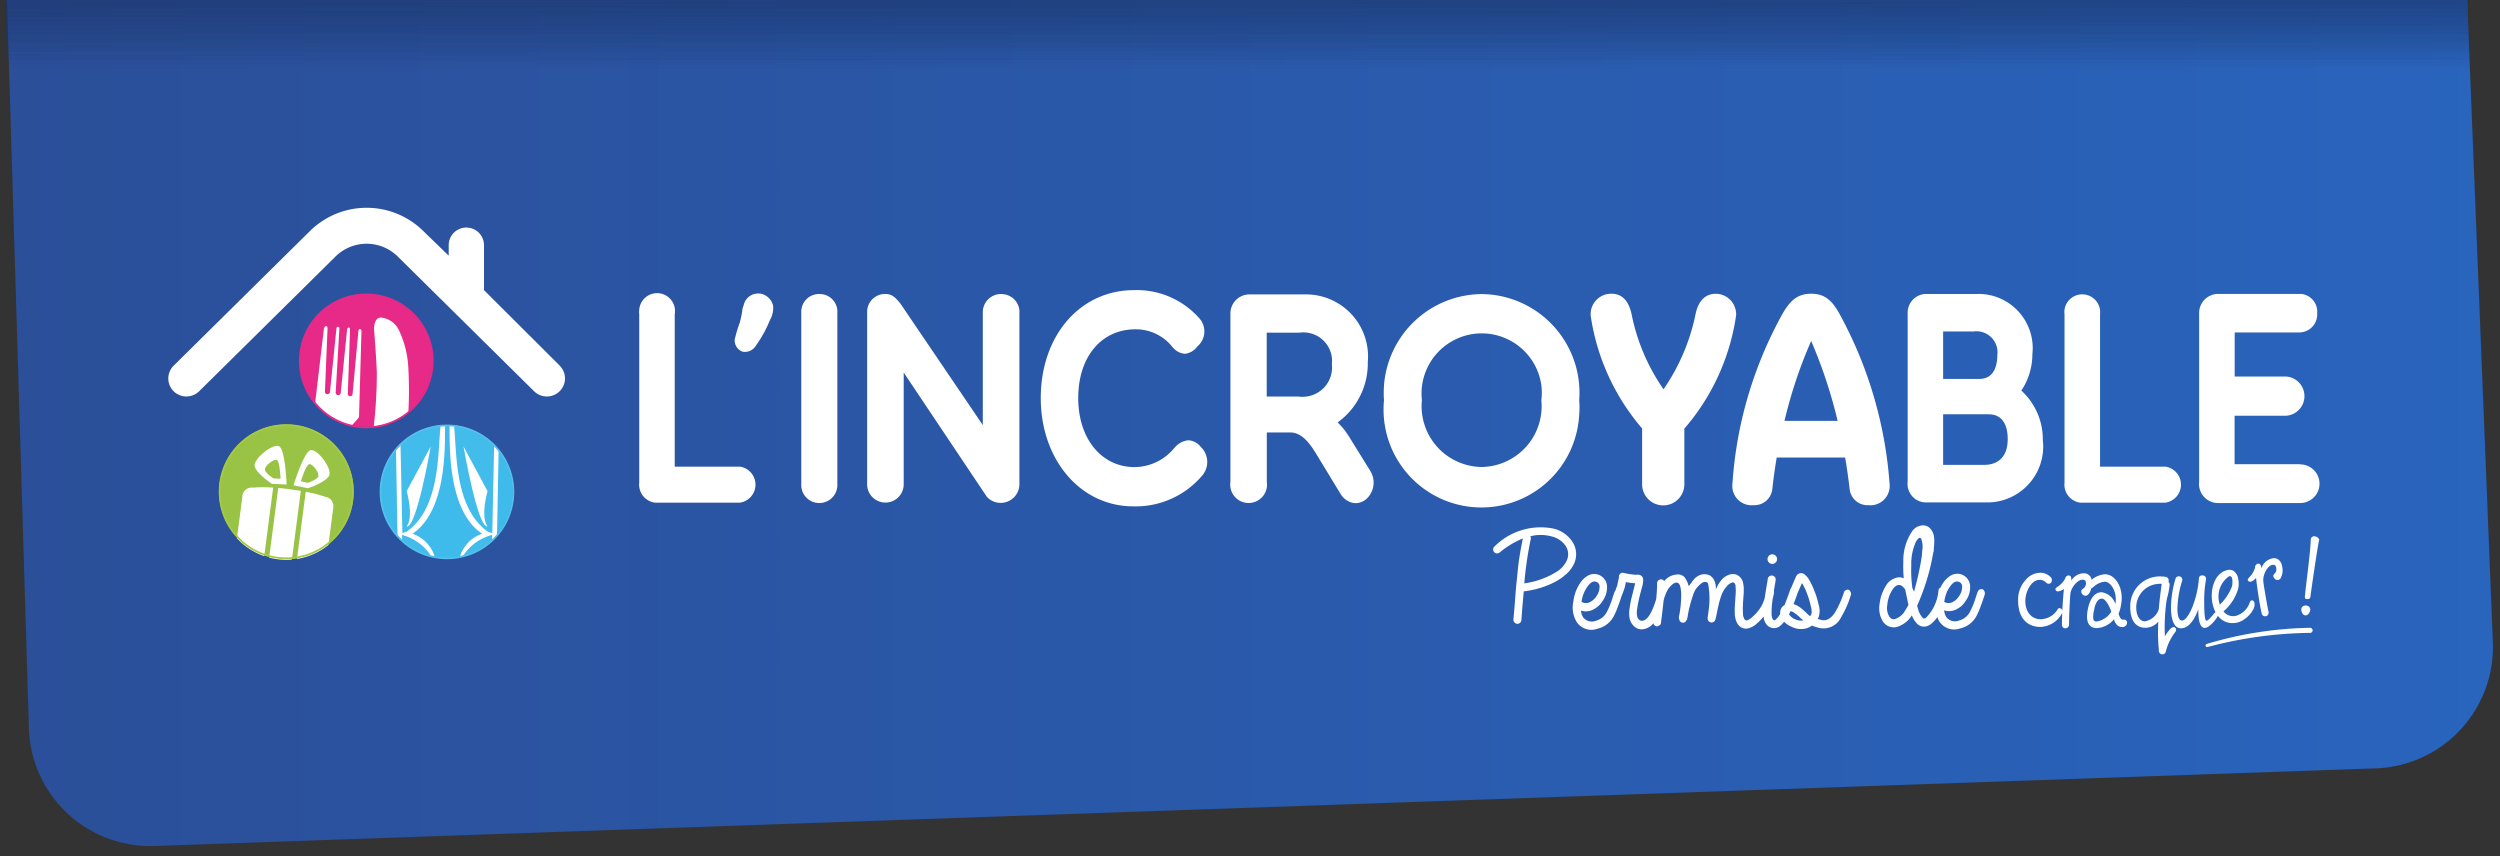 <svg id="Calque_1" data-name="Calque 1" xmlns="http://www.w3.org/2000/svg" xmlns:xlink="http://www.w3.org/1999/xlink" viewBox="0 0 109.976 37.667"><rect x="0" y="0" width="109.976" height="37.667" fill="#333333" stroke="none"/><defs><style>.cls-1{fill:none;}.cls-2{fill:url(#Dégradé_sans_nom_15);}.cls-3{fill:#3ebbeb;}.cls-4{clip-path:url(#clip-path);}.cls-5{fill:#42bdeb;}.cls-6{fill:#fff;}.cls-7{fill:#54bfec;}.cls-8{fill:#98c344;}.cls-9{clip-path:url(#clip-path-2);}.cls-10{fill:#a6c842;}.cls-11{fill:#e72987;}.cls-12{clip-path:url(#clip-path-3);}.cls-13{clip-path:url(#clip-path-4);}.cls-14,.cls-15{opacity:0.3;isolation:isolate;}.cls-14{fill:url(#Dégradé_sans_nom_2);}.cls-15{fill:url(#Dégradé_sans_nom_4);}</style><linearGradient id="Dégradé_sans_nom_15" x1="0.308" y1="17.302" x2="109.666" y2="17.302" gradientTransform="translate(0 1.308)" gradientUnits="userSpaceOnUse"><stop offset="0" stop-color="#2b4f99"/><stop offset="1" stop-color="#2964bd"/></linearGradient><clipPath id="clip-path"><path class="cls-1" d="M22.582,21.613a2.918,2.918,0,1,1,0-.006v.006h0"/></clipPath><clipPath id="clip-path-2"><path class="cls-1" d="M9.632,21.635a2.961,2.961,0,1,0,2.993-2.929h-.032a2.945,2.945,0,0,0-2.961,2.927h0"/></clipPath><clipPath id="clip-path-3"><path class="cls-1" d="M13.206,15.876a2.919,2.919,0,1,0,0-.006v.006h0"/></clipPath><clipPath id="clip-path-4"><path class="cls-1" d="M1.272,32.061A5.344,5.344,0,0,0,6.8,37.215h0L104.51,33.8a5.343,5.343,0,0,0,5.153-5.526L108.531,0H.21Z"/></clipPath><linearGradient id="Dégradé_sans_nom_2" x1="55.139" y1="1.723" x2="55.139" y2="-1.308" gradientTransform="translate(0 1.308)" gradientUnits="userSpaceOnUse"><stop offset="0" stop-color="#1a356b" stop-opacity="0"/><stop offset="0.994" stop-color="#1a356b"/></linearGradient><linearGradient id="Dégradé_sans_nom_4" x1="54.836" y1="1.723" x2="54.836" y2="-1.308" xlink:href="#Dégradé_sans_nom_2"/></defs><title>Logo</title><g id="Calque_1-2" data-name="Calque 1"><g id="Calque_1-2-2" data-name="Calque 1-2"><path class="cls-2" d="M1.272,32.061A5.344,5.344,0,0,0,6.8,37.215h0L104.51,33.8a5.343,5.343,0,0,0,5.153-5.526L108.531,0H.308Z"/><path class="cls-3" d="M22.557,21.635a2.918,2.918,0,1,1,0-.006v.006"/><g class="cls-4"><path class="cls-5" d="M19.463,18.676s-.5,4.528-1.578,4.815A1.736,1.736,0,0,1,19.03,24.5l-1.429.069-.117-5.91"/><path class="cls-6" d="M19.11,24.934h-1.6L17.4,18.658h.2l.1,4.786.18-.049c1.5-1.049,1.37-3.492,1.506-4.73l.2.022c-.05.438.207,3.693-1.44,4.792a1.553,1.553,0,0,1,.952.932l.03.122Zm-1.41-.467h1.269a2.167,2.167,0,0,0-1.115-.882l-.17-.059.016.81Z"/><path class="cls-6" d="M18.946,19.644s-.62,3.6-1.056,3.514c.325-.452,0-1.552,0-1.552"/><path class="cls-5" d="M19.868,18.676s.5,4.528,1.58,4.815A1.736,1.736,0,0,0,20.3,24.5l1.423.069.116-5.91"/><path class="cls-6" d="M20.228,24.533l.029-.122a1.552,1.552,0,0,1,.951-.932c-1.646-1.1-1.389-4.354-1.438-4.786l.2-.022c.13,1.239.009,3.681,1.507,4.731l.179.049.1-4.786h.2l-.119,6.276h-1.6Zm1.406-.2.017-.81-.171.059a2.143,2.143,0,0,0-1.114.882h1.268Z"/><path class="cls-6" d="M20.391,19.644s.621,3.6,1.057,3.514c-.326-.452,0-1.552,0-1.552"/></g><path class="cls-7" d="M19.669,24.6a2.961,2.961,0,1,1,2.954-2.968v.007A2.961,2.961,0,0,1,19.669,24.6Zm0-5.842a2.881,2.881,0,1,0,2.873,2.889h0v-.007a2.879,2.879,0,0,0-2.873-2.885h0Z"/><path class="cls-8" d="M15.558,21.6a2.961,2.961,0,1,1-3-2.924H12.6A2.943,2.943,0,0,1,15.558,21.6h0"/><g class="cls-9"><path class="cls-6" d="M11.816,24.712c.149.026.314.05.495.074s.346.041.5.053l.423-3.246c-.149-.026-.313-.05-.494-.074s-.347-.04-.5-.051Z"/><path class="cls-6" d="M10.667,21.805l-.284,2.185a.411.411,0,0,0,.354.459h0a5.436,5.436,0,0,0,.86.224l.42-3.222a5.5,5.5,0,0,0-.889,0,.414.414,0,0,0-.465.354m3.648.052a5.686,5.686,0,0,0-.862-.224l-.42,3.221a5.51,5.51,0,0,0,.89,0,.411.411,0,0,0,.46-.355h0l.284-2.185a.409.409,0,0,0-.353-.458h0"/><path class="cls-6" d="M12.281,19.631c-.272-.142-1.142.554-1.078.877s.759.776.759.776l.647.03s-.056-1.536-.329-1.682m-.627,1.035c-.031-.159.4-.5.529-.431s.16.823.16.823l-.317-.014s-.341-.22-.372-.378"/><path class="cls-6" d="M12.913,21.349l.635.129s.786-.259.933-.556-.518-1.189-.819-1.119-.749,1.542-.749,1.542m.631-.105-.31-.066s.219-.72.366-.755.472.4.4.548-.458.273-.458.273"/></g><path class="cls-10" d="M12.6,24.6a2.969,2.969,0,1,1,2.961-2.977h0v.009A2.968,2.968,0,0,1,12.6,24.6Zm0-5.855a2.888,2.888,0,1,0,2.881,2.895h0v-.006A2.889,2.889,0,0,0,12.6,18.747Z"/><path class="cls-11" d="M19.022,15.858a2.919,2.919,0,1,1,0-.011v.011h0"/><g class="cls-12"><path class="cls-6" d="M16.434,18.826a21.054,21.054,0,0,0,.143-2.446c-.033-.785-.121-1.881-.121-1.881s-.034-.5.287-.531a.978.978,0,0,1,.828.608,4.217,4.217,0,0,1,.388,1.56,17.324,17.324,0,0,1,.01,1.893l-.055.919-.674.165Z"/><path class="cls-6" d="M13.794,18.306l.452-3.821s.015-.138.1-.138.061.161.061.161l-.114,2.745a.109.109,0,0,0,.109.088.121.121,0,0,0,.111-.072l.285-2.8s0-.1.076-.092.054.1.054.1l-.161,2.806a.112.112,0,0,0,.119.1.114.114,0,0,0,.1-.076l.282-2.806s.011-.1.076-.093.053.114.053.114L15.3,17.343a.107.107,0,0,0,.208.01l.259-2.8s.012-.083.071-.079.064.088.064.088l-.108,3.766s.011.039-.212.271a1.473,1.473,0,0,1-.326.284L15.012,19Z"/></g><path class="cls-11" d="M16.122,18.838a2.962,2.962,0,1,1,2.953-2.971v.009a2.964,2.964,0,0,1-2.956,2.962Zm0-5.844A2.882,2.882,0,1,0,19,15.882v-.006A2.882,2.882,0,0,0,16.122,12.994Z"/><path class="cls-6" d="M24.627,16.089l-3.336-3.326V10.786a.776.776,0,1,0-1.552,0h0v.461L18.62,10.162a3.55,3.55,0,0,0-4.984,0l-6,5.927a.792.792,0,0,0,0,1.12h0a.8.8,0,0,0,1.127,0l6-5.928a1.947,1.947,0,0,1,2.73,0l6,5.928a.8.8,0,0,0,1.127,0,.79.79,0,0,0,.006-1.117l-.006-.007Z"/><path class="cls-6" d="M69.182,23.85a1.361,1.361,0,0,0-.86-.6,2.868,2.868,0,0,0-2.572.785.16.16,0,0,0-.065.115.182.182,0,0,0,.039.129.161.161,0,0,0,.117.065.173.173,0,0,0,.129-.039,3.818,3.818,0,0,1,1.022-.617c-.047.224-.089.45-.129.682s-.074.486-.1.765-.052.5-.067.664-.035.422-.061.769l-.058.681a.163.163,0,0,0,.043.13.171.171,0,0,0,.117.061.167.167,0,0,0,.13-.042.172.172,0,0,0,.06-.119c.009-.129.025-.335.046-.617l.058-.647a4.181,4.181,0,0,0,1.093-.283,3.336,3.336,0,0,0,.388-.193,2.2,2.2,0,0,0,.356-.258,1.308,1.308,0,0,0,.311-.364A1,1,0,0,0,69.182,23.85Zm-.314.906a1.138,1.138,0,0,1-.334.36,3.642,3.642,0,0,1-1.479.547,15.883,15.883,0,0,1,.282-1.942.151.151,0,0,0-.018-.129,1.806,1.806,0,0,1,.912,0,1.029,1.029,0,0,1,.656.443A.668.668,0,0,1,68.868,24.756Z"/><path class="cls-6" d="M77.965,24.806a.212.212,0,0,0,.211-.21.213.213,0,0,0-.211-.211.2.2,0,0,0-.149.062.208.208,0,0,0-.062.149A.211.211,0,0,0,77.965,24.806Z"/><path class="cls-6" d="M81.33,25.95a.168.168,0,0,0-.13.009.157.157,0,0,0-.083.1,4.277,4.277,0,0,1-.4.892c-.189.284-.4.389-.636.31l-.116-.033c.017-.039.034-.079.051-.121a.9.9,0,0,0-.013-.5A3.42,3.42,0,0,0,79.817,26a2.9,2.9,0,0,0-.259-.539.772.772,0,0,0-.162-.18.238.238,0,0,0-.3-.026.139.139,0,0,0-.051.051l-.013.019a.073.073,0,0,1-.02.026c-.007.018-.019.043-.032.077l-.089.206-.1.233a.193.193,0,0,0-.031.049q-.146.426-.258.7l-.037.025a.368.368,0,0,0-.153.273.451.451,0,0,0,0,.09.924.924,0,0,1-.206.259.139.139,0,0,1-.058.026.174.174,0,0,1-.065-.052.505.505,0,0,1-.05-.251,3.182,3.182,0,0,1,.031-.507.943.943,0,0,1,.014-.119,2.384,2.384,0,0,0,.062-.3.164.164,0,0,0-.007-.066l.015-.082c.038-.23.059-.363.064-.4a.171.171,0,0,0-.036-.129.179.179,0,0,0-.244-.031.181.181,0,0,0-.068.119c0,.029-.026.16-.063.388-.028.169-.052.317-.069.441a1.9,1.9,0,0,1-.113.3,1.527,1.527,0,0,1-.167.259,1.787,1.787,0,0,1-.259.277.611.611,0,0,1-.243.154.1.1,0,0,1-.11-.052.474.474,0,0,1-.064-.244,3.085,3.085,0,0,1,0-.43v-.039c0-.04.007-.1.012-.186l.02-.259v-.205a.967.967,0,0,0-.024-.2.493.493,0,0,0-.2-.341.4.4,0,0,0-.221-.079.522.522,0,0,0-.2.028.814.814,0,0,0-.28.17,1.3,1.3,0,0,0-.241.347c-.023.047-.044.093-.066.14a.74.74,0,0,0-.085-.445h0a.469.469,0,0,0-.172-.179.552.552,0,0,0-.555.042c-.176.11-.245.28-.376.427a1.287,1.287,0,0,0-.188-.4.422.422,0,0,0-.366-.109.782.782,0,0,0-.527.288.147.147,0,0,0-.129-.076.178.178,0,0,0-.13.048.157.157,0,0,0-.051.119c0,.215-.017.444-.038.687a3.405,3.405,0,0,1-.186.509c-.137.3-.283.448-.437.457a.172.172,0,0,1-.13-.045.3.3,0,0,1-.083-.136.841.841,0,0,1,0-.36,4.765,4.765,0,0,1,.1-.517c.013-.056.035-.14.064-.251l.065-.238a1.694,1.694,0,0,0,.031-.173.589.589,0,0,0,0-.084.222.222,0,0,0-.037-.13.228.228,0,0,0-.232-.089.188.188,0,0,0-.058,0h0a3.3,3.3,0,0,1-.533-.083.154.154,0,0,0-.13.02.161.161,0,0,0-.069.108.225.225,0,0,0-.007.058.057.057,0,0,0,0,.026l-.052.232c-.009.046-.015.079-.019.1a.247.247,0,0,1-.019.054c-.008.019-.022.057-.042.11l-.024.072a.174.174,0,0,0-.034.055c-.031.081-.065.179-.1.295a3.166,3.166,0,0,1-.109.3,2.488,2.488,0,0,1-.117.258.759.759,0,0,1-.5.418.48.48,0,0,1-.554-.148.668.668,0,0,1-.1-.3.7.7,0,0,0,.43,0,1,1,0,0,0,.527-.431,1.014,1.014,0,0,0,.19-.628.567.567,0,0,0-.581-.551.589.589,0,0,0-.219.051.979.979,0,0,0-.34.286,1.823,1.823,0,0,0-.341.875,1.227,1.227,0,0,0,.149.905.775.775,0,0,0,.911.29,1.073,1.073,0,0,0,.734-.585,2.586,2.586,0,0,0,.129-.29c.039-.1.079-.213.123-.333l.082-.247c.02-.051.041-.1.059-.145l.045-.13c.008-.02.015-.04.02-.057s.018-.067.031-.122l.026-.141a3.161,3.161,0,0,0,.411.051l-.013.052-.057.23c-.026.113-.048.2-.064.251a4.64,4.64,0,0,0-.11.559,1.232,1.232,0,0,0,.01.506.674.674,0,0,0,.2.308.465.465,0,0,0,.348.119.687.687,0,0,0,.49-.272v.019l.006.024a.209.209,0,0,0,.033.045.156.156,0,0,0,.064.041.1.1,0,0,0,.1,0,.372.372,0,0,0,.071-.038l.03-.026a.157.157,0,0,0,.018-.042l.013-.048a.241.241,0,0,1,0-.038c.048-.365.084-.673.11-.927a1.9,1.9,0,0,1,.173-.461c.066-.121.32-.43.483-.3a.286.286,0,0,1,.081.159,1.592,1.592,0,0,1,.039.322,4.963,4.963,0,0,1-.086.918.332.332,0,0,0,.038.281.172.172,0,0,0,.209.03.337.337,0,0,0,.117-.238,5.953,5.953,0,0,1,.238-.939.989.989,0,0,1,.416-.56.206.206,0,0,1,.226,0l.01.014a.225.225,0,0,1,.024.08A3.7,3.7,0,0,1,75.14,27l.027-.088c-.009.038-.017.072-.023.1l-.007.032-.015.105V27.2h0v.043a.15.15,0,0,0,.017.046l.009.018a.17.17,0,0,0,.062.054l.022.011a.15.15,0,0,0,.121,0,.18.18,0,0,0,.084-.065l.012-.032a.3.3,0,0,0,.027-.07V27.2c.011-.04.029-.126.055-.259s.053-.258.08-.362v-.018c.027-.1.055-.2.088-.291a1.223,1.223,0,0,1,.339-.556.494.494,0,0,1,.143-.081.11.11,0,0,1,.1,0,.2.2,0,0,1,.065.123c0,.038.008.09.009.154a1.206,1.206,0,0,1,0,.17c0,.05-.009.129-.015.238l-.011.154-.006.088a3.677,3.677,0,0,0-.007.481.562.562,0,0,0,.015.1.746.746,0,0,0,.115.315.429.429,0,0,0,.462.186.95.95,0,0,0,.4-.232,2.1,2.1,0,0,0,.271-.287.672.672,0,0,0,.129.347.427.427,0,0,0,.29.16.4.4,0,0,0,.3-.089.921.921,0,0,0,.184-.19,1,1,0,0,0,.33.221.921.921,0,0,0,.646.071.748.748,0,0,0,.245-.121l.147.05.11.032a.855.855,0,0,0,1.027-.443,4.462,4.462,0,0,0,.431-.977.157.157,0,0,0-.006-.129A.163.163,0,0,0,81.33,25.95Zm-11.479-.171c.129-.167.243-.229.359-.186a.207.207,0,0,1,.154.212.68.68,0,0,1-.129.411.707.707,0,0,1-.348.295.37.37,0,0,1-.314-.037A1.469,1.469,0,0,1,69.851,25.779Zm9.123,1.466a.593.593,0,0,1-.275-.219c.02-.041.043-.088.067-.14h.015a.581.581,0,0,1,.206.115,1.592,1.592,0,0,1,.225.193l.116.1A.634.634,0,0,1,78.974,27.245Zm.721-.271a.565.565,0,0,1-.065.13l-.035-.02c-.01-.009-.06-.054-.145-.136s-.182-.161-.251-.218a1.13,1.13,0,0,0-.3-.157q.087-.221.188-.509c.026-.057.069-.156.13-.3l.052-.115a2.372,2.372,0,0,1,.225.468,3.755,3.755,0,0,1,.167.56A.877.877,0,0,1,79.695,26.974Z"/><path class="cls-6" d="M87.223,25.927a.172.172,0,0,0-.221.1h0c-.031.081-.065.179-.1.295s-.075.218-.108.3a2.718,2.718,0,0,1-.117.258.764.764,0,0,1-.5.418.48.48,0,0,1-.554-.148.672.672,0,0,1-.1-.3.7.7,0,0,0,.431,0,.99.99,0,0,0,.526-.431,1.008,1.008,0,0,0,.187-.628.567.567,0,0,0-.581-.551.589.589,0,0,0-.219.051.979.979,0,0,0-.34.286,1.532,1.532,0,0,0-.167.274h-.01a.175.175,0,0,0-.074.113,1.95,1.95,0,0,1-.539,1.2.17.17,0,0,1-.1.045.079.079,0,0,1-.052-.026.9.9,0,0,1-.2-.36l-.051-.173a9.734,9.734,0,0,0,.713-2.353.153.153,0,0,0,.02-.07,1.543,1.543,0,0,1,.009-.167,1.45,1.45,0,0,0,.01-.174,1.18,1.18,0,0,0-.032-.388.656.656,0,0,0-.171-.276.41.41,0,0,0-.267-.11.588.588,0,0,0-.5.259,2.3,2.3,0,0,0-.388,1.343,5.7,5.7,0,0,0,.019.727.524.524,0,0,0-.206-.046.745.745,0,0,0-.6.412,1.846,1.846,0,0,0-.259.776,1.1,1.1,0,0,0,.161.776.557.557,0,0,0,.344.225.54.54,0,0,0,.362-.044,1.154,1.154,0,0,0,.508-.4l.046-.071a1.06,1.06,0,0,0,.251.388.432.432,0,0,0,.282.109.513.513,0,0,0,.315-.122,1.282,1.282,0,0,0,.274-.3.868.868,0,0,0,.1.211.778.778,0,0,0,.906.289,1.072,1.072,0,0,0,.733-.584,2.586,2.586,0,0,0,.129-.29c.039-.1.079-.214.122-.334l.091-.27a.216.216,0,0,0-.078-.239Zm-1.682.452c.012-.045.024-.091.035-.139a1.372,1.372,0,0,1,.224-.461c.124-.167.245-.229.361-.186a.207.207,0,0,1,.154.212.689.689,0,0,1-.129.411.717.717,0,0,1-.348.295.372.372,0,0,1-.315-.037.777.777,0,0,0,.024-.095Zm-1.765.537a.813.813,0,0,1-.353.29.223.223,0,0,1-.3-.065.716.716,0,0,1-.1-.526,1.449,1.449,0,0,1,.2-.63c.1-.167.206-.251.309-.251s.184.067.282.2a.309.309,0,0,0,.007.052c0,.009.03.129.077.359.017.1.037.183.057.259a2.906,2.906,0,0,1-.187.313Zm.411-.905a.789.789,0,0,0-.057-.13,5.311,5.311,0,0,1-.052-1,2.355,2.355,0,0,1,.206-1.053c.052-.087.129-.177.173-.173s.074.072.092.157a.945.945,0,0,1,.025.29c0,.034-.013.105-.017.174s-.012.111-.012.137v.032a12.913,12.913,0,0,1-.346,1.581Z"/><path class="cls-6" d="M93.44,27.256h-.062c-.092,0-.144-.137-.18-.258l.008-.018a1.97,1.97,0,0,0,.129-.683c0-.568-.331-1.035-.739-1.035a1.039,1.039,0,0,0-.586.243.332.332,0,0,0-.355-.285.641.641,0,0,0-.537.324v-.077c0-.129-.069-.152-.13-.152a.15.15,0,0,0-.129.1l-.009.03a.96.96,0,0,1-.331.362c-.071.052-.1.076-.1.106a.11.11,0,0,0,.115.105h0a.615.615,0,0,0,.259-.11c-.037.371-.059.7-.07.953a.139.139,0,0,0-.122-.109.1.1,0,0,0-.092.068.9.9,0,0,1-.745.421c-.332,0-.669-.249-.669-.808,0-.376.245-.925.628-.925a.369.369,0,0,1,.274.11.189.189,0,0,0,.12.063.143.143,0,0,0,.143-.141v-.016a.249.249,0,0,0-.013-.09.622.622,0,0,0-.509-.238.852.852,0,0,0-.627.315,1.267,1.267,0,0,0-.334.89c0,1.094.74,1.178.966,1.178a1.121,1.121,0,0,0,.965-.6.108.108,0,0,1,.011-.03c-.014.3-.014.491-.014.528a.152.152,0,0,0,.14.163h.011a.166.166,0,0,0,.163-.169h0v-.083c0-.269.041-1.184.062-1.294.041-.259.306-.592.529-.592.1,0,.15.046.15.141a.272.272,0,0,1-.13.258c-.038.029-.075.056-.075.108a.2.2,0,0,0,.184.2c.11,0,.214-.143.259-.335a.232.232,0,0,0,.085-.045.864.864,0,0,1,.5-.241c.258,0,.492.378.492.776a.953.953,0,0,1-.02.206.745.745,0,0,0-.607-.517c-.53,0-.639.842-.639,1.067,0,.333.15.511.437.511a1.061,1.061,0,0,0,.747-.388c.067.226.189.341.359.341a.2.2,0,0,0,.218-.18v-.015a.13.13,0,0,0-.128-.132Zm-.564-.348a.926.926,0,0,1-.647.432.194.194,0,0,1-.079-.014c-.061-.019-.07-.129-.07-.19a1.378,1.378,0,0,1,.047-.332c.018-.13.112-.471.336-.471C92.624,26.333,92.8,26.673,92.876,26.908Z"/><path class="cls-6" d="M95.613,27.587c-.088,0-.216.138-.38.408,0-.11-.008-.223-.008-.333a8.642,8.642,0,0,1,.083-1.245l.029-.13a2.993,2.993,0,0,0,.106-.571.132.132,0,0,0-.05-.112.216.216,0,0,0,.009-.062.158.158,0,0,0-.138-.168,1.889,1.889,0,0,0-.237-.017,1.3,1.3,0,0,0-1.316,1.271v.088c0,.575.243.9.666.9a.736.736,0,0,0,.569-.273c-.01.146-.014.3-.014.483a7.455,7.455,0,0,0,.04.776.041.041,0,0,0-.009.028v.027h.011a.153.153,0,0,0,.3.012,2.314,2.314,0,0,1,.432-.885h0a.169.169,0,0,0,.023-.072.12.12,0,0,0-.11-.129h0Zm-.518-1.9c-.053.37-.1.746-.129,1.113a.784.784,0,0,1-.618.533c-.18,0-.374-.191-.374-.614a1.036,1.036,0,0,1,.991-1.035.75.75,0,0,1,.134,0Z"/><path class="cls-6" d="M97.567,27.092a.835.835,0,0,0,.219.2.776.776,0,0,0,.422.118.957.957,0,0,0,.226-.027c.36-.085.811-.556.739-.867a.141.141,0,0,0-.064-.095.071.071,0,0,0-.058-.011.129.129,0,0,0-.079.079.907.907,0,0,1-.631.607.543.543,0,0,1-.517-.185l-.012-.016a2.057,2.057,0,0,0,.647-1,1.038,1.038,0,0,0,0-.437.515.515,0,0,0-.2-.343.377.377,0,0,0-.292-.033c-.554.13-.776.889-.626,1.515a1.447,1.447,0,0,0,.119.33,1.438,1.438,0,0,0-.123.136c-.087.1-.206.243-.273.243-.047,0-.1-.138-.1-.8a5.282,5.282,0,0,1,.072-.973l.011-.058v-.021a.154.154,0,0,0-.165-.142h0a.137.137,0,0,0-.151.121h0v.007c-.055.868-.454,1.858-.746,1.858-.171,0-.2-.32-.2-.51A4.52,4.52,0,0,1,96,25.526v-.035a.145.145,0,0,0-.152-.138h0a.142.142,0,0,0-.145.1,4.554,4.554,0,0,0-.2,1.28c0,.27.042.906.437.906s.647-.5.763-.84c0,.36.034.824.291.824C97.186,27.611,97.464,27.287,97.567,27.092Zm.617-1.293a2.233,2.233,0,0,1-.531.8.687.687,0,0,1-.027-.088,1.081,1.081,0,0,1,.438-1.164.161.161,0,0,1,.031,0,.086.086,0,0,1,.044.012.146.146,0,0,1,.055.1.921.921,0,0,1-.01.351Z"/><path class="cls-6" d="M98.926,25.575a.116.116,0,0,0,.089.015.579.579,0,0,0,.23-.164c.1.876.23,1.484.245,1.552a.163.163,0,0,0,.071.109.152.152,0,0,0,.08.023.171.171,0,0,0,.032,0,.145.145,0,0,0,.1-.072.2.2,0,0,0,.017-.148l-.013-.062c-.057-.259-.211-1.164-.215-1.284-.014-.259.174-.647.388-.691a.151.151,0,0,1,.121.012.132.132,0,0,1,.055.094.269.269,0,0,1-.069.277c-.033.036-.063.071-.051.12a.222.222,0,0,0,.075.117.161.161,0,0,0,.227-.013.151.151,0,0,0,.025-.037.724.724,0,0,0,.056-.517.441.441,0,0,0-.175-.3.349.349,0,0,0-.275-.038.648.648,0,0,0-.458.431.654.654,0,0,0-.013-.075.171.171,0,0,0-.062-.11.117.117,0,0,0-.093-.013h0a.153.153,0,0,0-.11.129v.031a.957.957,0,0,1-.247.425c-.058.066-.084.1-.078.129A.1.1,0,0,0,98.926,25.575Z"/><path class="cls-6" d="M101.4,27.071h.021c.116,0,.195-.129.208-.231a.181.181,0,0,0-.158-.2h-.015a.2.2,0,0,0-.2.081.21.21,0,0,0-.019.06.325.325,0,0,0,.063.225A.17.17,0,0,0,101.4,27.071Z"/><path class="cls-6" d="M101.828,23.592a.152.152,0,0,0-.117.028.162.162,0,0,0-.059.115v.022c-.018.421-.1,1.113-.168,1.669-.033.283-.063.528-.079.689l-.007.073c-.012.107-.017.152.079.165h.041a.113.113,0,0,0,.081-.024.15.15,0,0,0,.041-.1l.011-.094c.012-.09.308-2.177.368-2.37v-.012C102.028,23.685,101.923,23.607,101.828,23.592Z"/><path class="cls-6" d="M101.638,27.617a16.836,16.836,0,0,0-4.562.709.074.074,0,0,0-.051.087.067.067,0,0,0,.069.05h.017a18.211,18.211,0,0,1,4.514-.623.114.114,0,0,0,.077-.03.116.116,0,0,0-.006-.164A.114.114,0,0,0,101.638,27.617Z"/><path class="cls-6" d="M32.528,20.529H29.682V13.822a.788.788,0,1,0-1.554-.262.617.617,0,0,0-.008.062.744.744,0,0,0,0,.2v7.41a.8.8,0,0,0,.708.882h3.7a.8.8,0,0,0,0-1.589Z"/><path class="cls-6" d="M95.236,20.529H92.382V13.822a.788.788,0,0,0-1.563-.2.744.744,0,0,0,0,.2v7.41a.8.8,0,0,0,.708.882h3.709a.8.8,0,0,0,0-1.589Z"/><path class="cls-6" d="M36.049,12.935a.778.778,0,0,0-.8.755v7.6a.794.794,0,0,0,1.586.091h0a.691.691,0,0,0,0-.091V13.769a.776.776,0,0,0-.716-.832h0Z"/><path class="cls-6" d="M44.041,12.935a.8.8,0,0,0-.807.78V18.7l-3.622-5.342c-.2-.241-.352-.426-.66-.426a.787.787,0,0,0-.806.764q0,.041,0,.081v7.494a.8.8,0,1,0,1.608.064V16.389l3.657,5.464a.824.824,0,0,0,1.433-.575v-7.5a.786.786,0,0,0-.728-.838h0A.349.349,0,0,0,44.041,12.935Z"/><path class="cls-6" d="M52.287,19.368h-.01a.888.888,0,0,0-.595.315l-.03.031a2.28,2.28,0,0,1-1.736.834c-1.462,0-2.484-1.25-2.484-3.037,0-1.811,1.013-3.025,2.521-3.025a2.06,2.06,0,0,1,1.616.769l.013.013a.761.761,0,0,0,.552.295.78.78,0,0,0,.538-.325.861.861,0,0,0,.109-1.211h0l-.029-.032a3.666,3.666,0,0,0-2.86-1.232c-2.38,0-4.108,2-4.108,4.749,0,2.716,1.75,4.763,4.071,4.763a3.835,3.835,0,0,0,3.01-1.331.917.917,0,0,0-.043-1.286A.762.762,0,0,0,52.287,19.368Z"/><path class="cls-6" d="M59.387,19.276a3.232,3.232,0,0,0-.544-.693,3.2,3.2,0,0,0,1.327-2.656,2.73,2.73,0,0,0-2.47-2.965,2.807,2.807,0,0,0-.343-.01h-2.43a.839.839,0,0,0-.8.874.272.272,0,0,0,0,.064v7.3a.81.81,0,1,0,1.6.254.832.832,0,0,0,0-.254V19.024h1.035c.573,0,.948.628,1.2,1.043l1.009,1.658a.842.842,0,0,0,.558.4.659.659,0,0,0,.109.009.723.723,0,0,0,.457-.172h0a.977.977,0,0,0,.185-1.246Zm-2.264-1.833h-1.4v-2.81h1.459a1.259,1.259,0,0,1,1.407,1.091v0a1.226,1.226,0,0,1,0,.284,1.291,1.291,0,0,1-1.128,1.437,1.271,1.271,0,0,1-.343,0Z"/><path class="cls-6" d="M65.177,12.937a4.344,4.344,0,0,0-4.306,4.382h0q0,.142.012.285a4.306,4.306,0,1,0,8.58.736c0-.028.005-.057.007-.086a4.149,4.149,0,0,0,0-.65,4.344,4.344,0,0,0-4.008-4.656h0C65.367,12.942,65.272,12.938,65.177,12.937Zm0,7.606a2.675,2.675,0,0,1-2.64-2.707,2.235,2.235,0,0,1,.013-.231,2.648,2.648,0,0,1,5.254-.661,2.611,2.611,0,0,1,0,.661,2.674,2.674,0,0,1-2.4,2.925h0C65.331,20.538,65.254,20.542,65.177,20.543Z"/><path class="cls-6" d="M88.919,17.182a2.876,2.876,0,0,0,.486-1.6,2.386,2.386,0,0,0-2.1-2.637h0a2.321,2.321,0,0,0-.323-.013H84.7a.823.823,0,0,0-.781.863h0a.581.581,0,0,0,0,.059v7.324a.818.818,0,0,0,.7.918h0a.218.218,0,0,1,.062.006h2.776a2.459,2.459,0,0,0,2.424-2.491,2.371,2.371,0,0,0-.017-.253A2.9,2.9,0,0,0,88.919,17.182Zm-3.44-2.6h1.335a.93.93,0,0,1,1.05.79.916.916,0,0,1,0,.234c0,.4-.1,1.064-.8,1.064H85.479Zm1.788,5.868H85.479V18.225h2.008c.537,0,.833.388.833,1.092,0,.732-.374,1.134-1.053,1.134Z"/><path class="cls-6" d="M101.191,20.421H98.3V18.288h2.268a.864.864,0,0,0,0-1.724H98.305v-1.94h2.829a.788.788,0,0,0,.8-.772v-.071a.786.786,0,0,0-.712-.852H97.547a.841.841,0,0,0-.806.875h0V21.19a.841.841,0,0,0,.736.934l.065.005h3.644a.85.85,0,1,0,0-1.7h0Z"/><path class="cls-6" d="M33.572,12.95a.493.493,0,0,0-.146-.034.647.647,0,0,0-.71.507h0a.974.974,0,0,0-.07.286,1.806,1.806,0,0,1-.03.179c-.022.1-.047.2-.07.294a6.373,6.373,0,0,0-.226.752.526.526,0,0,0,.348.537.563.563,0,0,0,.587-.271,5.311,5.311,0,0,0,.614-1.118,1.077,1.077,0,0,0,.141-.63A.7.7,0,0,0,33.572,12.95Z"/><path class="cls-6" d="M75.489,12.923c-.447,0-.767.271-.9.892a8.968,8.968,0,0,1-1.409,3.309,8.756,8.756,0,0,1-1.407-3.31c-.141-.621-.435-.893-.9-.893a.9.9,0,0,0-.9.9h0v.05a9.774,9.774,0,0,0,2.265,4.977v2.42a.929.929,0,0,0,1.857.07V18.857a9.751,9.751,0,0,0,2.278-4.99.906.906,0,0,0-.866-.944Z"/><path class="cls-6" d="M79.674,12.921c-.594,0-.93.3-1.265.892a17.823,17.823,0,0,0-2.2,7.48.848.848,0,0,0,.757.93h0a.824.824,0,0,0,.172,0,.791.791,0,0,0,.826-.7q.078-.716.194-1.395h3.01q.117.678.2,1.395a.791.791,0,0,0,.826.7.848.848,0,0,0,.93-.757h0a.824.824,0,0,0,0-.172,18.275,18.275,0,0,0-2.2-7.48C80.592,13.206,80.26,12.921,79.674,12.921ZM78.5,18.515A20.431,20.431,0,0,1,79.674,15a21.282,21.282,0,0,1,1.164,3.514Z"/><g class="cls-13"><rect class="cls-14" x="0.21" width="109.857" height="3.031"/><rect class="cls-14" x="0.21" width="109.857" height="3.031"/><rect class="cls-15" x="-0.092" width="109.857" height="3.031"/></g></g></g></svg>